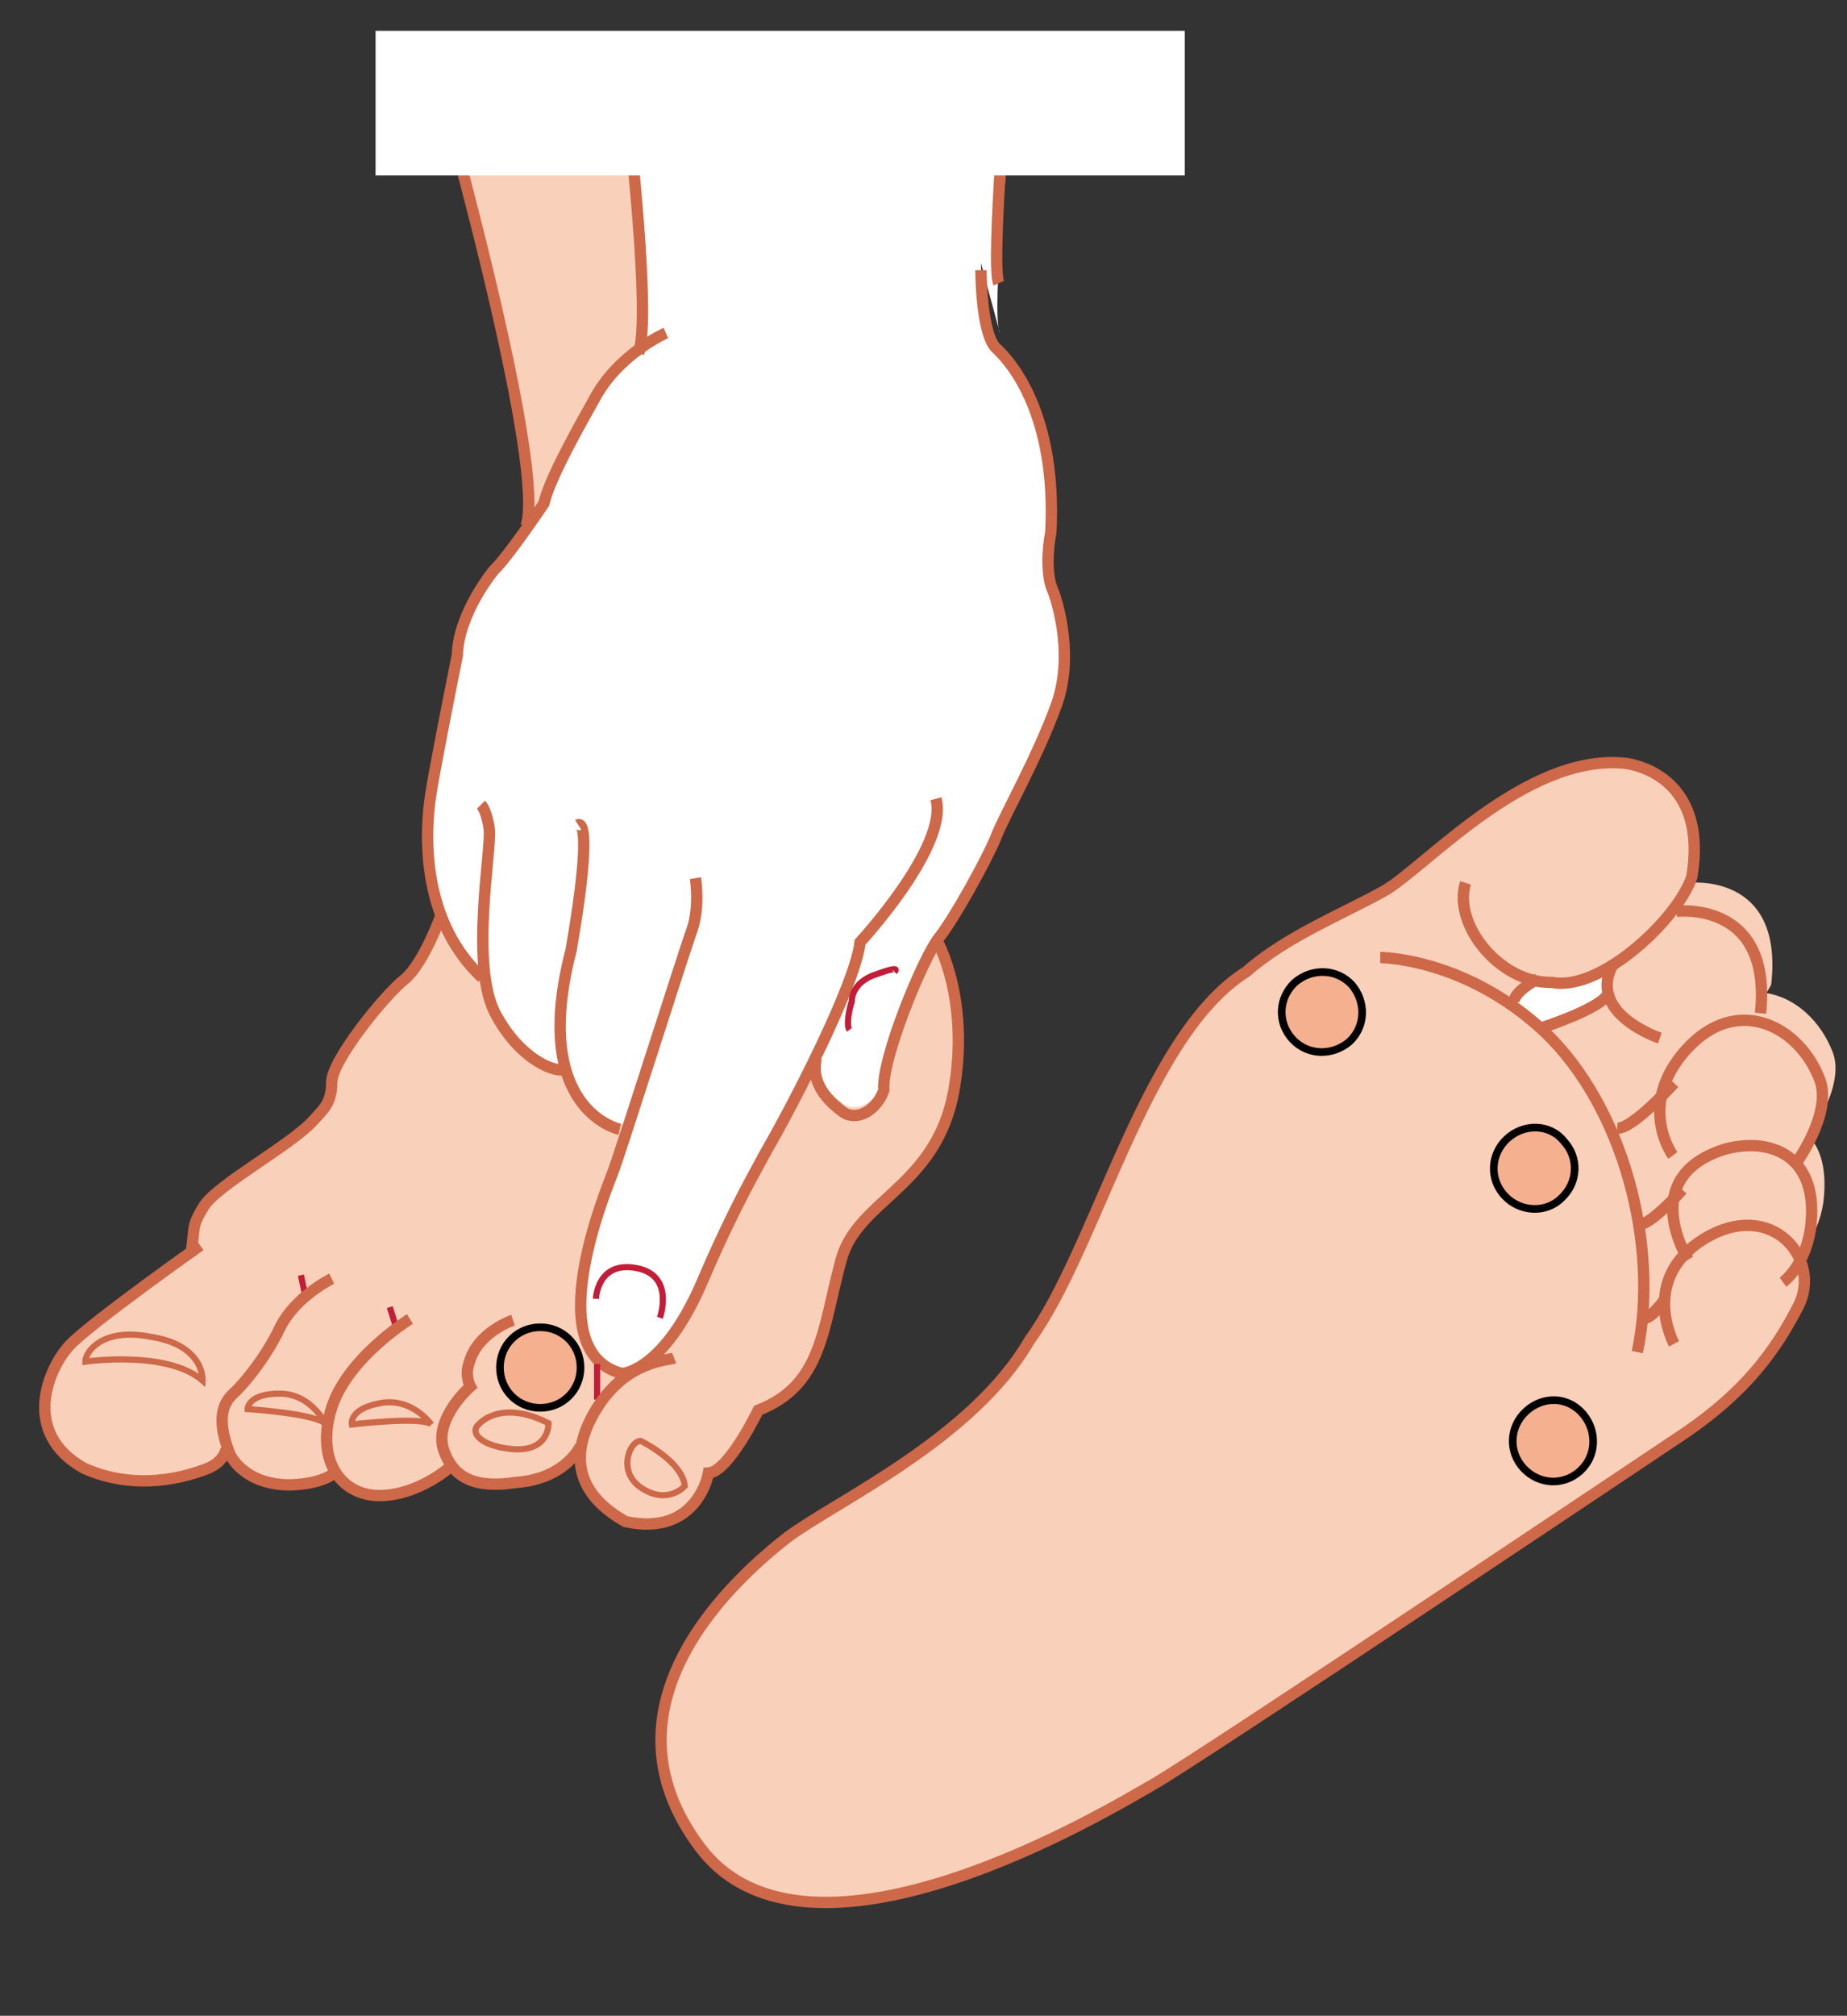 <?xml version="1.0" encoding="utf-8"?>
<!-- Generator: Adobe Illustrator 24.3.0, SVG Export Plug-In . SVG Version: 6.00 Build 0)  -->
<svg version="1.1" id="レイヤー_1" xmlns="http://www.w3.org/2000/svg" xmlns:xlink="http://www.w3.org/1999/xlink" x="0px"
	 y="0px" width="155.9px" height="170.1px" viewBox="0 0 155.9 170.1" style="enable-background:new 0 0 155.9 170.1;"
	 xml:space="preserve">
<rect x="0" y="0" width="155.9" height="170.1" fill="#333333" stroke="none"/>
<style type="text/css">
	.st0{fill:#F9D0BA;}
	.st1{fill:#F5B090;stroke:#000000;stroke-width:0.644;}
	.st2{fill:#FFFFFF;}
	.st3{fill:none;stroke:#CD6849;stroke-width:0.957;}
	.st4{fill:none;stroke:#C21D39;stroke-width:0.518;}
	.st5{fill:#F9D0BA;stroke:#CD6849;stroke-width:0.518;}
	.st6{fill:none;stroke:#CD6849;stroke-width:1.004;}
</style>
<g>
	<path class="st0" d="M151.8,110.1c-1.1,2.8-4.5,7.2-9.4,10.6c0,0-41.5,27.8-45.1,29.8c-3.5,2-29,17.5-38.2,5.3
		c-9.2-12.2,3.3-23,7.4-26.2c4.2-3.1,15.6-8.3,20.4-16.6c5.7-7.8,9.7-25.7,18.3-31.1c3.4-3,8.2-4.9,11.6-6.8
		c3.4-1.9,11.9-11.6,20.3-10.8c0,0,7.2,0.6,5.7,9.6l-0.3,0.6c0,0,8.1-1,7,8.6l-0.4,0.7c2.5,0.4,4.6,2.4,5.6,5
		c1.1,2.9-2.1,7.2-2.1,7.2l-0.6-0.7c1.5,1,2.3,3,1.9,6.2c-0.5,3.2-2.3,4.4-2.3,4.4S152.9,107.3,151.8,110.1z"/>
	<path class="st0" d="M49.2,121.6c-0.6,2.7,0.6,5,3.6,6.7c6.1,1.3,7-4.1,7-4.1c1.7-0.1,4.2-5.3,4.2-5.3c5.4-2.1,5.4-6.7,7-12.7
		c1.4-5.1,8-6.1,9.5-14.2c1.4-7.8-1.4-12.7-1.4-12.7l-41.9-2.1c0,0-1.4,3.9-3,5.3c-1.7,1.3-6.2,6.9-6.2,8.7c0,1.8-0.7,2.3-1.6,3.3
		c-1.8,2-8.1,5.4-9.2,7.2c-1.1,1.8-0.7,1.7-1.1,4.1l0-0.2c-2.2,1.5-8.8,6.3-10.3,7.9c-1.8,1.9-4.2,7.4,1.2,10.4
		c3.1,1.4,6.7,1.4,10.2,0.1c1.7-0.6,1.8-1.8,1.8-1.8l0.2,0.5c0,0,1.1,2.6,5.1,2.6c3-0.1,3.8-1.1,3.8-1.1l0-0.1
		c0.8,1.4,2.2,2.2,4,2.1c3.3-0.1,5.9-2.5,5.9-2.5l0-0.1c1,1.5,2.9,1.9,5.5,1.5c4.3-0.3,5.5-3.1,5.5-3.1L49.2,121.6z"/>
	<path class="st0" d="M44.4,44.6c1.7-4.7-6.5-34.4-6.5-34.4L53,9.7c0,0,2,17.2,0.9,20.3L44.4,44.6z"/>
	<path class="st1" d="M109.3,82.9c-1.4,1.3-1.5,3.4-0.2,4.8c1.3,1.4,3.4,1.4,4.8,0.2c1.4-1.3,1.4-3.4,0.2-4.8
		C112.8,81.7,110.7,81.7,109.3,82.9z"/>
	<path class="st1" d="M127.2,96.1c-1.4,1.3-1.5,3.4-0.2,4.8c1.3,1.4,3.5,1.5,4.8,0.2c1.4-1.3,1.5-3.4,0.2-4.8
		C130.8,94.8,128.6,94.8,127.2,96.1z"/>
	<path class="st1" d="M128.8,119.1c-1.4,1.3-1.5,3.4-0.2,4.8c1.3,1.4,3.4,1.5,4.8,0.2c1.4-1.3,1.4-3.4,0.2-4.8
		C132.3,117.8,130.2,117.8,128.8,119.1z"/>
	<path class="st1" d="M45.6,118.8c1.9,0,3.4-1.5,3.4-3.4c0-1.9-1.5-3.4-3.4-3.4c-1.9,0-3.4,1.5-3.4,3.4
		C42.2,117.3,43.7,118.8,45.6,118.8z"/>
	<path class="st2" d="M82.8,22.2c0,0,0,5.4,1.3,6.6c1.3,1.2,5.1,5.6,4.6,15.5c-0.3,1.5-0.4,3.8,0.2,4.9c0,0,1.9,4.9,0.3,9.5
		c-1.7,4.7-4.5,9.5-5.2,11.4c-0.8,2-3.5,6.8-4.8,8.4c-1.3,1.7-4.8,10.1-4.6,12.8c-0.6,1.7-2.3,2.7-3.5,1.8c-1.2-0.9-2.7-2.4-2.2-4.5
		l0,0.3c-1.5,3.1-3.1,6.1-4.1,7.8c-1,1.7-2.8,4.9-5.4,11c-3.3,7.6-6.8,7.8-6.8,7.8c-7-1.8-1.4-15.4-0.8-16.9
		c0.1-0.4,0.6-1.8,1.2-3.7l-0.6-0.1c0,0-3.3-0.7-4.6-5.1l0,0c-0.6,0.4-3.6-0.5-5.8-4.5c-0.5-0.9-0.8-2-0.9-3.2l-0.2,0
		c-5.7-5.4-4.6-13.8-4.3-15.7c0.3-1.8,1.5-7.5,2.2-11.5c0.1-3.6,3.1-7.2,3.1-7.2c1.1-1.1,4.2-5.6,4.2-5.6c0.5-2.1,3.3-7.1,4.2-8.7
		c1-1.9,2.5-3.4,3.8-4.3l-0.1,0.3C55,26.1,53,9.1,53,9.1l32.3,1.4c0,0-1.7,15.9-0.9,17.6"/>
	<path class="st3" d="M56.2,28.1c0,0-4.1,1.8-6.1,5.7c-0.9,1.6-3.7,6.5-4.2,8.7c0,0-3.1,4.6-4.2,5.6c0,0-3,3.6-3.1,7.2
		c-0.8,4-1.9,9.6-2.2,11.5c-0.3,1.8-1.5,10.3,4.3,15.7"/>
	<path class="st3" d="M40.6,67.9c0,0,0.5,0.5,0.7,2.1c0.2,1.7-1.7,11.7,0.6,15.7c2.2,4,5.3,4.9,5.8,4.5"/>
	<path class="st3" d="M52.3,95.3c0,0-7.6-1.6-4.1-15.1c2-11.5,0.6-10.6,0.6-10.6"/>
	<path class="st3" d="M58.7,74.1c0,0,0.4,2.4-0.3,4.4c-0.7,1.9-6.1,19-6.7,20.5c-0.6,1.6-6.2,15.1,0.8,16.9c0,0,3.5-0.1,6.8-7.8
		c2.6-6.1,4.5-9.3,5.4-11c2.2-3.8,7.5-14,7.9-17.6c0,0,7.5-8.1,6.4-12.1"/>
	<path class="st3" d="M85.2,3.9c0,0-1.6,18.4-0.9,20"/>
	<path class="st3" d="M82.8,22.8c0,0,0,5.4,1.3,6.6c1.3,1.2,5.1,5.6,4.6,15.5c-0.3,1.5-0.4,3.8,0.2,5c0,0,1.9,4.9,0.3,9.5
		c-1.7,4.7-4.5,9.5-5.2,11.4c-0.8,1.9-3.5,6.8-4.8,8.4c-1.3,1.7-4.8,10.1-4.6,12.8c-0.6,1.7-2.3,2.7-3.5,1.8
		c-1.2-0.9-2.7-2.4-2.2-4.5"/>
	<path class="st4" d="M75.5,82c0,0,0.7-0.6-1.5,0.2c-2.2,0.7-2.1,2.3-2.1,2.3c-0.2,0.6-0.5,2-0.2,2.4"/>
	<path class="st4" d="M50.3,109.6c0,0,0.1-3.2,3.4-2.6c3.3,0.6,2,4.2,2,4.2"/>
	<path class="st5" d="M7.2,114.9c0,0,6.9-1,9.9,1.6c0,0,0.2-3-4.4-3.7C8.6,112,7.2,114.1,7.2,114.9z"/>
	<path class="st4" d="M50.4,115.1c0,0,0,2.4,0,3"/>
	<line class="st4" x1="32.9" y1="110.3" x2="33.4" y2="111.9"/>
	<line class="st4" x1="25.4" y1="107.6" x2="25.8" y2="109.5"/>
	<path class="st5" d="M20.9,118.9c0,0,6,0.4,6.6,1.3c0,0-1.2-2.6-3.9-2.6C20.9,117.6,20.9,118.9,20.9,118.9z"/>
	<path class="st5" d="M29.7,120.2c0,0,6-0.7,6.7,0c0,0-1.6-2.3-4.3-1.8C29.4,118.9,29.7,120.2,29.7,120.2z"/>
	<path class="st5" d="M40.4,120.2c0,0,1.8-2.2,5.9-0.1c0,0,0.1,2.3-2.8,2.2C40.6,122.1,39.6,120.9,40.4,120.2z"/>
	<path class="st5" d="M54.1,121.6c0,0,3.5,1.7,3.7,3.8c0,0-1.4,1.6-3.6,0.2C52,124.2,53.2,121.5,54.1,121.6z"/>
	<path class="st3" d="M53,9.7c0,0,2,17,0.9,20.1"/>
	<path class="st3" d="M37.2,77.3c0,0-1.4,3.9-3,5.3c-1.7,1.3-6.2,6.9-6.2,8.7c0,1.8-0.7,2.3-1.6,3.3c-1.8,2-8.1,5.4-9.2,7.2
		c-1.1,1.8-0.7,1.7-1.1,4.1"/>
	<path class="st3" d="M79.1,79.4c0,0,2.8,4.9,1.4,12.7c-1.5,8.1-8.1,9.1-9.5,14.2c-1.6,5.9-1.6,10.6-7,12.7c0,0-2.5,5.2-4.2,5.3
		c0,0-0.9,5.4-7,4.1c-4.1-2.3-4.9-5.6-2.4-9.6c2.5-4,6-4,6.5-4.2"/>
	<path class="st3" d="M43.3,111.4c0,0-3,1-3.7,3.6c-0.4,1.1,0.1,2,0.1,2s-3,2.6-2.3,5.2c0.8,2.6,2.8,3.4,6.1,2.9
		c4.3-0.3,5.5-3.1,5.5-3.1"/>
	<path class="st3" d="M34.6,111.3c0,0-5.5,3.4-6.7,7.8c-1.2,4.3,1,7.2,4.3,7.1c3.3-0.1,5.9-2.5,5.9-2.5"/>
	<path class="st3" d="M28,107.9c0,0-3.1,1.5-4.4,4.2c-1.3,2.7-3.1,4.7-3.7,5.3c-0.5,0.5-2,1.5-0.5,5.3c0,0,1.1,2.6,5.1,2.6
		c3-0.1,3.8-1.1,3.8-1.1"/>
	<path class="st3" d="M16.9,105.1c0,0-9.2,6.5-11,8.4c-1.8,1.9-4.2,7.4,1.2,10.4c3.1,1.4,6.7,1.4,10.2,0.1c1.7-0.6,1.8-1.8,1.8-1.8"
		/>
	<path class="st3" d="M37.9,10.2c0,0,8.2,29.4,6.5,34.2"/>
	<path class="st3" d="M141.5,76.9c0,0,8.1-1,7.1,8.6"/>
	<path class="st3" d="M141.2,97.5c0,0-3.1-4.2,1.1-8.9c4.3-4.8,9.6-2,11.3,2.5c1.1,2.9-2.1,7.2-2.1,7.2"/>
	<path class="st3" d="M142.5,106.3c0,0-4.4-6.9,3-9.3c3.8-1.1,8.2,0.4,7.3,6.8c-0.5,3.1-2.3,4.4-2.3,4.4"/>
	<path class="st2" d="M127.3,84.7c0.9,0.6,1.8,1.3,2.6,2.1l0.3,0c0,0,5.3-1.7,5.6-3l0,0.4c-0.3-0.8-0.3-1.7,0.4-2.8l-0.3,0.2
		c-1.7,1-3.4,1.5-4.8,1.3c-0.6,0-1.4-0.2-1.8-0.2l-0.2,0.5c0,0-1.4,0.7-1.3,1.6L127.3,84.7z"/>
	<path class="st3" d="M140.1,87.6c0,0-6.3-2.1-3.9-6.3"/>
	<path class="st3" d="M141.3,113.4c0,0-3-5.5,2.6-8.9c5.7-3.4,9.9,1.8,7.9,5.7c-2,3.9-4.5,7.2-9.4,10.6c0,0-41.5,27.8-45.1,29.8
		c-3.5,2-29,17.5-38.2,5.3c-9.2-12.2,3.3-23,7.4-26.2c4.2-3.1,15.6-8.3,20.4-16.6c5.7-7.8,9.7-25.7,18.3-31.1
		c3.4-3,8.2-4.9,11.6-6.8c3.4-1.9,11.9-11.6,20.3-10.8c0,0,7.2,0.6,5.7,9.6c-1.1,3.4-7.6,9.7-11.8,8.9c-4.4,0.1-8.4-4.9-7.3-8.4"/>
	<path class="st3" d="M116.5,80.8c0,0,7.2,0,13.9,6.3c6.6,6.3,9.7,18,7.8,27"/>
	<path class="st3" d="M129.8,82.6c0,0-2.1,1.1-2,2"/>
	<path class="st3" d="M130.2,86.7c0,0,5.3-1.7,5.6-3"/>
	<path class="st3" d="M141.3,91.4c0,0-3.5,3.9-4.8,3.8"/>
	<path class="st3" d="M142,100.4c0,0-2.7,3-3.6,2.9"/>
	<path class="st6" d="M140.5,109.7c0,0-1.2,1.7-1.8,1.5"/>
	<rect x="31.7" y="2.6" class="st2" width="68.3" height="12.2"/>
</g>
</svg>
